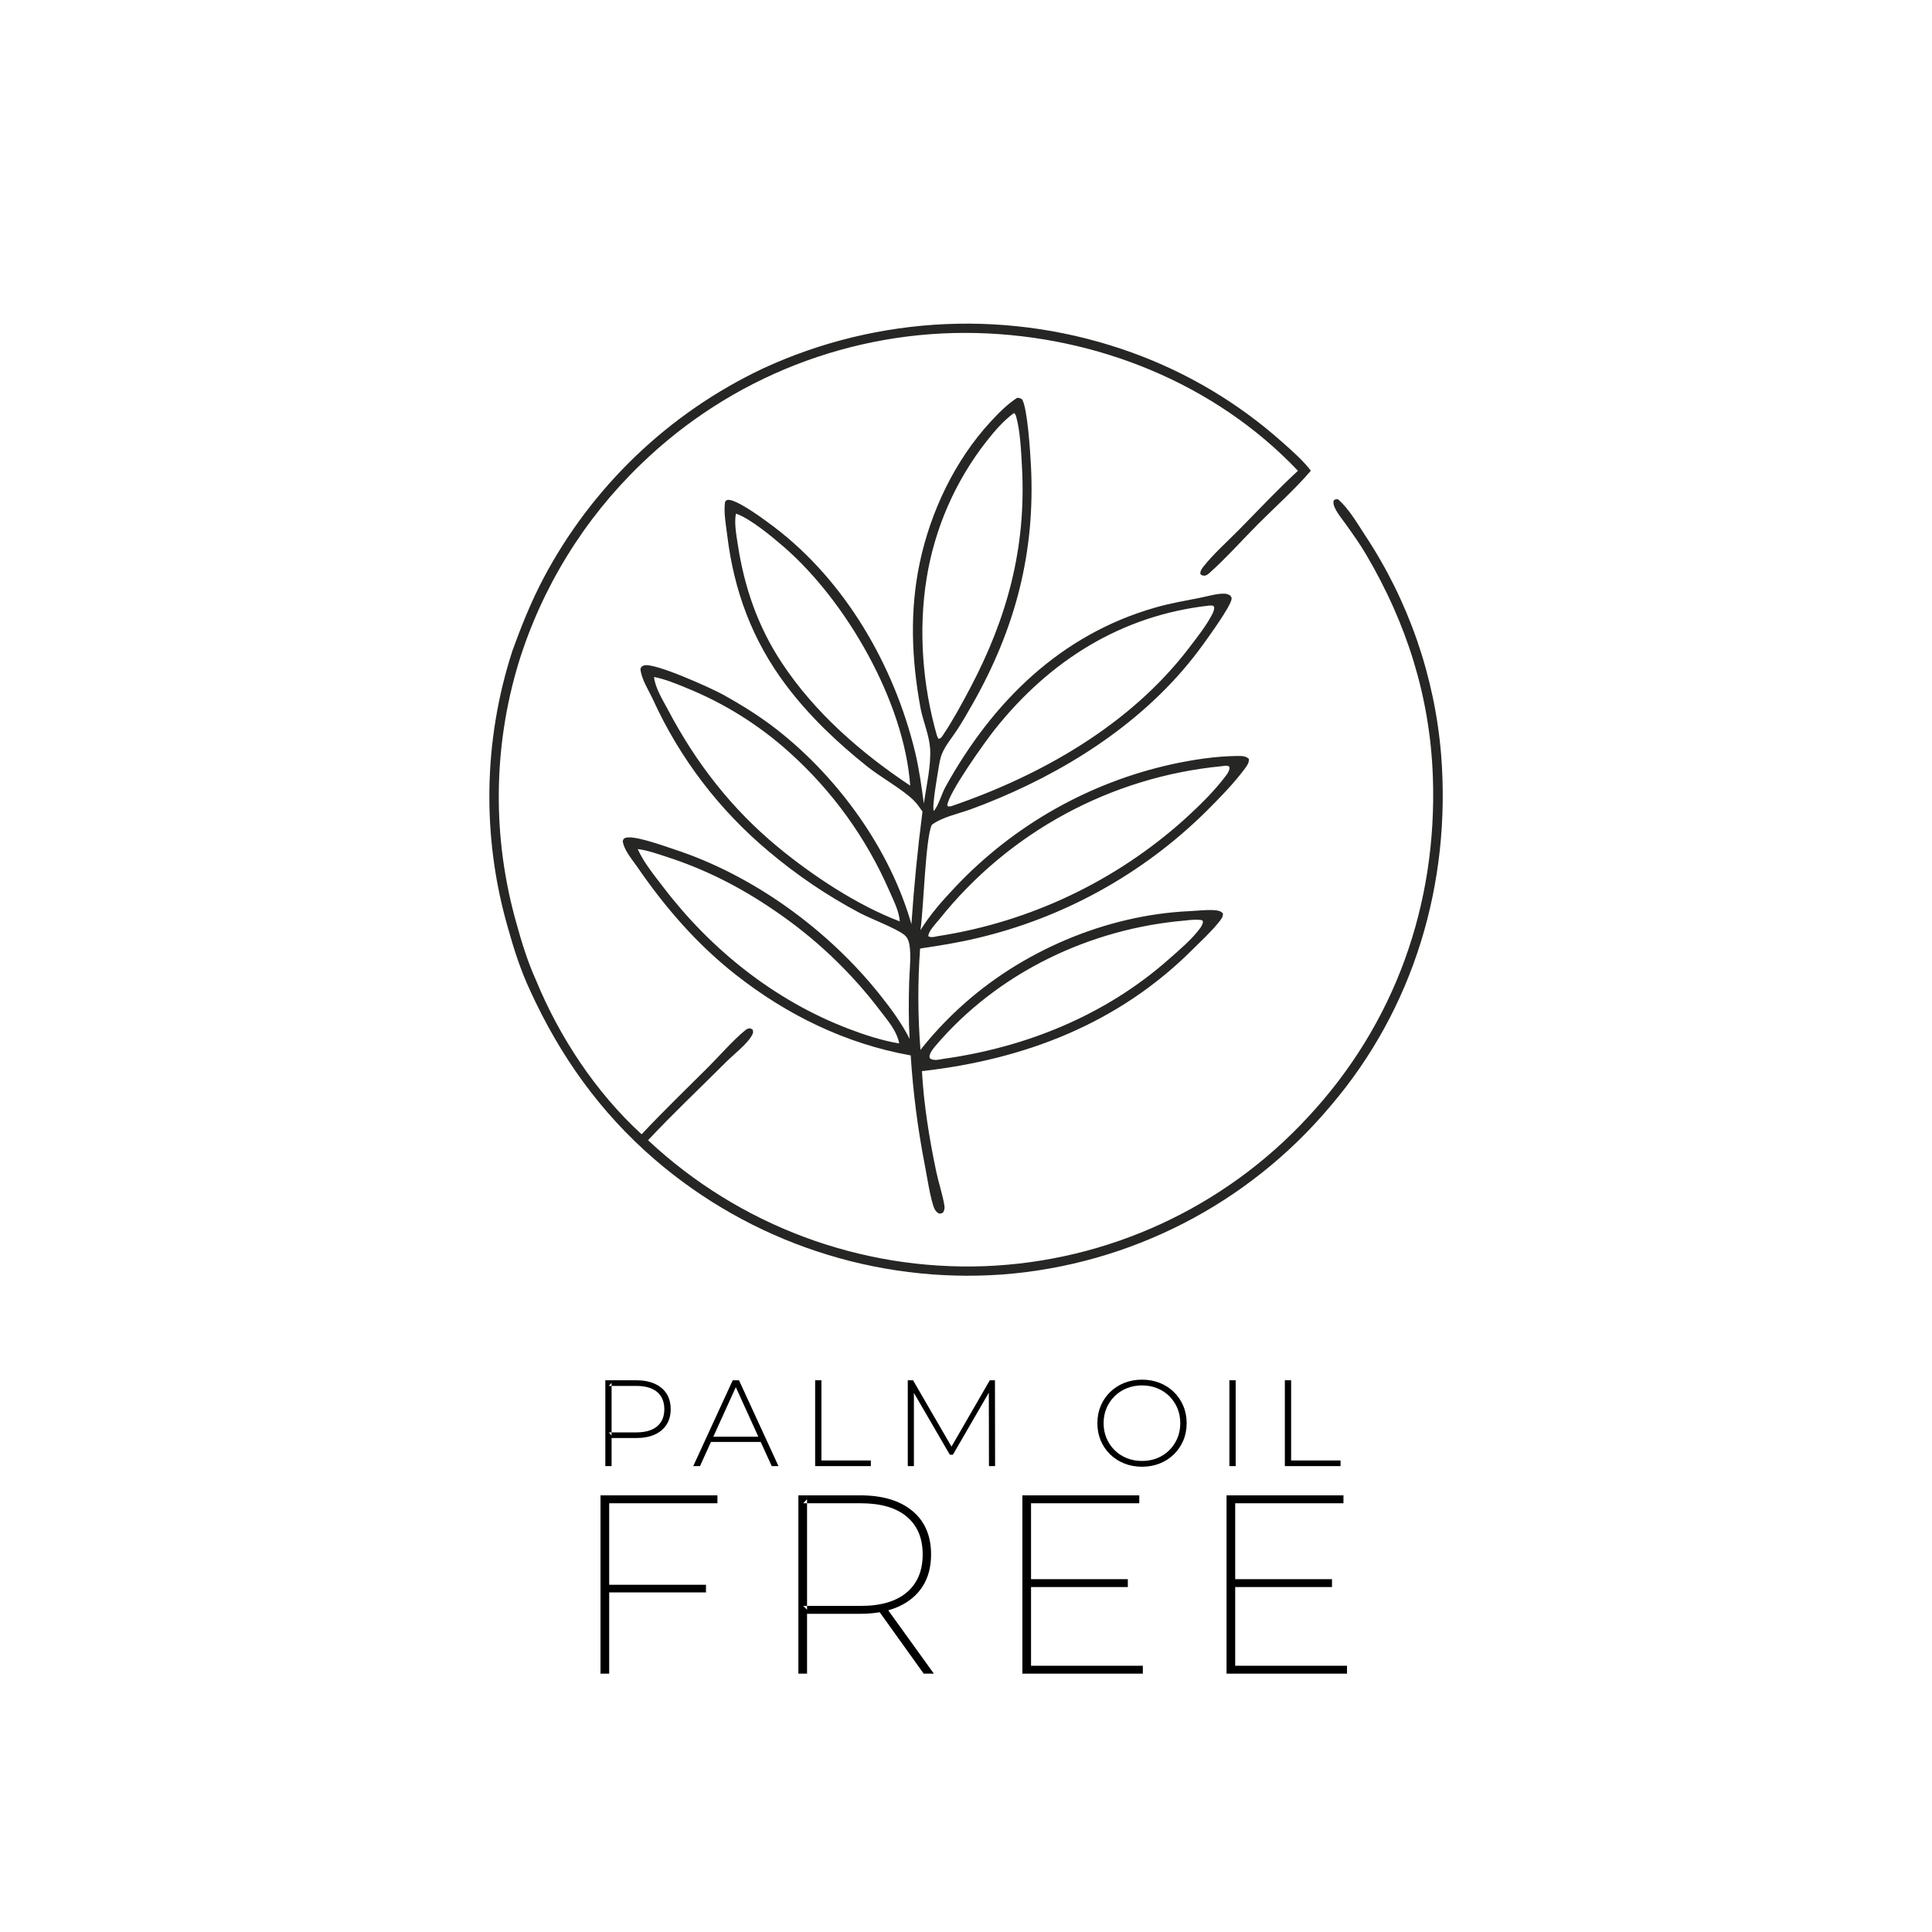 <svg viewBox="0 0 1024 1024" xmlns="http://www.w3.org/2000/svg" data-name="Layer 1" id="Layer_1">
  <defs>
    <style>
      .cls-1 {
        fill: #262624;
      }
    </style>
  </defs>
  <g>
    <path d="M271.39,345.45c4.79-13.26,9.95-26.18,16.52-38.69,25.71-48.75,66.54-87.83,116.35-111.4,61.58-28.5,131.93-31.55,195.74-8.47,29.34,10.6,56.39,26.72,79.67,47.5,5.23,4.65,10.82,9.52,15.11,15.08-8.41,9.88-18.58,18.89-27.77,28.09-8.65,8.67-17.08,18.22-26.21,26.34-.72.64-1.33.97-2.27,1.24-1.21-.17-1.4.01-2.31-.88-.18-1.58.73-2.8,1.66-3.99,5.04-6.44,12.97-13.56,18.83-19.51,10.31-10.46,20.44-21.28,31.22-31.24-44.05-46.42-106.71-71.38-170.18-73-66.24-1.67-130.37,23.35-177.97,69.44-30.23,29.1-52.58,65.4-64.96,105.49-13.56,44.89-13.95,92.73-1.12,137.84,2.8,10.2,6.04,20.66,10.42,30.31,12.45,30.24,31.74,59.44,55.94,81.59,11.45-12.19,23.55-23.84,35.37-35.66,5.75-5.75,13.15-14.23,19.23-19.19,1.13-.92,1.39-1.13,2.83-1.33l1.38.64c.42,1.19.42,1.67-.17,2.82-2.35,4.63-9.91,10.47-13.8,14.36-13.78,13.77-28.11,27.3-41.42,41.51,48.2,45.15,112.44,69.18,178.44,66.76,65.28-2.53,126.88-30.92,171.22-78.9,46.31-49.62,68.75-113.08,66.3-180.67-1.54-42.42-13.92-81.23-35.41-117.69-3.11-5.28-6.74-10.42-10.3-15.41-2.06-2.9-4.59-5.86-6.13-9.06-.7-1.46-1.1-2.59-.68-4.2,1.08-.61,1.09-.68,2.31-.48,5.62,4.8,10.2,12.78,14.25,18.96,23.1,34.84,36.99,74.97,40.37,116.63,5.27,67.64-14.38,134.25-58.76,186.05-43.55,51.85-106.13,83.98-173.64,89.16-67.13,4.89-133.46-17.04-184.46-60.97-28.91-24.96-50.13-54.77-65.95-89.37-5.09-10.8-8.84-22.59-12.03-34.08-13.63-47.71-12.8-98.4,2.41-145.63Z" class="cls-1"></path>
    <path d="M517.77,497.26c45.78-10.75,87.72-33.9,121.22-66.9,7.14-7.11,14.87-14.96,20.85-23.03,1.18-1.6,2.27-3.09,2.07-5.13-1.67-1.58-3.9-1.53-6.09-1.52-11.54.11-23.55,1.96-34.8,4.41-44.07,9.74-84.17,32.55-115.07,65.44-6.62,6.99-13.03,14.31-18.11,22.5l.1-.68c1.54-10.48,2.63-48.93,5.97-55.2,5.5-4.09,13.8-5.77,20.29-8.09,4.96-1.8,9.89-3.74,14.75-5.79,41.87-17.55,81.74-44.27,108.54-81.44,3.06-4.25,14.75-20.27,15.28-24.37.12-.93-.27-1.13-.76-1.88-1.18-.65-2.03-.94-3.39-.94-4.05.01-8.4,1.37-12.37,2.16-7.93,1.57-15.69,2.89-23.49,5.09-50.51,14.29-86.59,49.97-111.6,95.1-2.09,3.77-3.59,9.65-6.18,12.86-1.22-1.69,1.97-19.54,2.42-22.33.45-2.82.87-5.65,2-8.3,1.82-4.27,5.2-8.26,7.75-12.16,2.92-4.44,5.58-9.09,8.21-13.71,22.85-40.13,33.51-80.87,31.04-127.01-.38-7.2-1.79-29.56-4.6-34.61-1.02-.74-1.38-.75-2.64-.91-5.26,3.41-9.9,8.11-14.13,12.7-18.85,20.44-31.64,47.27-37.46,74.36-5.49,25.57-4.43,51.51.27,77.1,1.32,7.17,4.64,14.5,5.13,21.65.61,8.96-2.03,20.27-3.31,29.29-1.25-9.14-2.46-18.23-4.62-27.21-11.03-45.78-36.91-90.7-74.74-119.4-4.19-3.18-19.81-14.9-24.56-14.36-.83.09-.94.49-1.46,1.07-.79,5.62.48,12.09,1.16,17.7,3.6,29.56,13.34,55.75,31.26,79.56,12.23,16.24,27.02,30.25,42.87,42.91,7.39,5.9,18.55,12,24.6,17.9,1.82,1.77,3.28,3.97,4.76,6.02-2.55,19.85-4.51,39.77-5.86,59.73-11.31-39.65-38.53-77.31-70.75-102.72-9.09-7.16-18.9-13.29-29-18.9-5.95-3.31-36.76-17.34-42.05-15.5-1.25.43-1.33.67-1.83,1.8.43,5.36,4.44,11.46,6.69,16.33,14.16,31.04,35.1,58.51,61.28,80.39,14.88,12.57,31.06,23.51,48.26,32.64,6.24,3.24,18.27,7.73,23.31,11.36,2.47,1.78,3.02,4.64,3.29,7.51.54,5.7-.23,11.89-.39,17.62-.28,10.02-.35,20.24.23,30.24-4.23-8.35-9.78-15.87-15.59-23.18-27.41-34.51-67.19-63.55-109.21-77.27-4.97-1.62-22.41-8.07-26.25-5.89-.7.4-.7.79-.99,1.48.57,4.79,5.02,9.83,7.69,13.72,14.79,21.51,31.53,40.86,52.09,57.06,27.27,21.49,58.58,36.75,92.84,42.86,1.24,19.38,3.71,38.67,7.4,57.74,1.14,5.67,3.03,18.59,5.12,23.36.54,1.23,1.17,1.87,2.25,2.63,1.35.17,1.34.18,2.48-.56.67-1.29.83-2.33.59-3.75-1.01-5.99-3.08-12-4.34-17.99-3.64-17.39-6.57-35.34-7.54-53.1,54.72-6.2,104.23-25.23,143.59-64.61,4.52-4.53,9.59-9.14,13.59-14.11,1.12-1.38,2.54-2.99,2.34-4.88-1.29-1.43-2.99-1.62-4.84-1.73-4.26-.25-8.75.34-13.03.54-44.3,2.07-89.35,21.34-121.89,51.41-7.43,6.82-14.3,14.22-20.54,22.13-1.43-17.88-1.5-35.84-.19-53.73,10.09-1.52,20.16-3.08,30.09-5.48ZM497.89,487.22c36.88-46.19,90.9-75.46,149.73-81.13,1.08-.16,2.15-.41,3.22-.11.73.2.5.23.89,1.06-.26,1.45-.77,2.48-1.65,3.67-6.2,8.37-14.16,16.13-21.84,23.15-36.73,33.13-82.34,54.8-131.22,62.33-1.67.33-3.5.91-5.02.03.17-2.89,4.03-6.7,5.89-9ZM527.49,386.34c28.92-36.16,66.69-60.12,113.3-65.36.85-.09,1.43-.05,2.26.05l.53.89c-.08,1.36-.41,2.34-1.04,3.56-3.13,6.15-8.21,12.52-12.42,18.04-31.03,40.64-78.21,67.48-125.92,83.77l-1.6.2-.53-.62c.63-6.63,20.18-33.97,25.42-40.53ZM491.13,306.49c4.26-26.4,15.12-51.29,31.57-72.37,4.33-5.5,9.04-11.08,14.74-15.21.8.71.87.93,1.17,1.97,2.18,7.8,2.62,18.6,3.07,26.79,2.3,42.28-7.71,79.58-27.39,116.87-4.43,8.39-9.2,17.23-14.49,25.1-.71,1.05-1.07,1.7-2.35,2l-.78-1.52c-7.7-26.6-9.98-56.27-5.54-83.63ZM414.31,351.21c-12.76-19.34-19.88-40.19-23.33-63.04-.74-4.95-1.91-11.06-.91-15.94,7.52,2.56,19.05,12.15,25.31,17.57,33.32,28.85,63.92,82.35,67.04,126.6-26.18-17.42-50.69-38.77-68.11-65.19ZM412.12,448.8c-24.38-20.16-43.19-44.39-57.92-72.3-2.72-5.16-7-11.9-7.55-17.69,5.82,1.14,11.45,3.45,16.92,5.71,20.2,8.13,38.81,19.77,54.97,34.37,22.65,20.37,40.67,45.36,52.83,73.29,2.1,4.85,5.26,10.88,5.51,16.16-22.35-8.4-46.4-24.35-64.76-39.54ZM449.53,545.19c-38.98-14.94-72.57-41.74-97.8-74.77-4.77-6.26-10.52-13.19-13.72-20.4,4.94.61,10.07,2.42,14.81,3.95,20.7,6.64,39.29,16.07,57.23,28.32,21.69,14.62,40.83,32.73,56.62,53.58,3.98,5.19,8.7,10.63,9.94,17.19-9.17-1.55-18.4-4.54-27.08-7.87ZM495.73,554.46c33.02-38.98,82.12-62.36,132.68-66.58,2.18-.31,6.91-.74,8.96-.03l.23,1.07c-.35,1.08-.73,1.97-1.4,2.9-4.41,6.08-11.21,11.73-16.83,16.7-33.39,29.53-75.42,46.55-119.31,52.68-2.48.39-4.96,1.19-7.19-.22l-.25-1.13c.47-2.15,1.71-3.74,3.11-5.39Z" class="cls-1"></path>
  </g>
  <g>
    <path d="M353.27,738.63c-1.48-2.28-3.58-4.02-6.31-5.24-2.73-1.21-6-1.82-9.81-1.82h-16.32v45.5h3.32v-14.88h13c3.81,0,7.08-.61,9.81-1.82s4.83-2.97,6.31-5.27c1.47-2.29,2.21-5.02,2.21-8.19s-.74-6.01-2.21-8.28ZM348.3,755.98c-2.54,2.15-6.26,3.22-11.15,3.22h-13v1.62l-.09-.1-1.41-1.52h1.5v-24.64h-1.5l1.5-1.62v1.62h13c4.89,0,8.61,1.08,11.15,3.22,2.53,2.15,3.8,5.19,3.8,9.13s-1.27,6.93-3.8,9.07Z"></path>
    <path d="M403.44,761.47h-27.23l-1.11,2.8h29.45l-1.11-2.8ZM391.68,731.57h-3.32l-20.93,45.5h3.58l5.8-12.8,1.27-2.8,11.91-26.25,11.94,26.25,1.27,2.8,5.83,12.8h3.58l-20.93-45.5Z"></path>
    <path d="M435.37,774.08v-42.51h-3.32v45.5h29.51v-2.99h-26.19Z"></path>
    <path d="M527.35,731.57h-2.73l-20.31,35.17-20.38-35.17h-2.79v45.5h3.25v-38.8l19.04,32.76h1.63l19.04-32.88.07,38.92h3.25l-.07-45.5Z"></path>
    <path d="M627.16,745.13c-1.19-2.8-2.85-5.24-4.97-7.32-2.13-2.08-4.63-3.69-7.51-4.84-2.88-1.15-6.01-1.72-9.39-1.72s-6.51.57-9.4,1.72c-2.88,1.15-5.39,2.77-7.54,4.88-2.14,2.1-3.8,4.55-4.97,7.34-1.17,2.8-1.75,5.84-1.75,9.13s.58,6.34,1.75,9.14c1.17,2.79,2.83,5.24,4.97,7.34,2.15,2.1,4.66,3.73,7.54,4.88,2.89,1.14,6.02,1.72,9.4,1.72s6.51-.58,9.39-1.72c2.88-1.15,5.38-2.77,7.51-4.85,2.12-2.08,3.78-4.51,4.97-7.31,1.19-2.79,1.79-5.86,1.79-9.2s-.6-6.4-1.79-9.19ZM624.04,762.25c-1.02,2.43-2.44,4.55-4.26,6.37-1.82,1.82-3.96,3.23-6.43,4.23-2.47,1-5.16,1.49-8.06,1.49s-5.59-.49-8.06-1.49c-2.47-1-4.63-2.41-6.47-4.23-1.84-1.82-3.27-3.94-4.29-6.37-1.02-2.42-1.53-5.07-1.53-7.93s.51-5.55,1.53-7.96c1.02-2.4,2.45-4.52,4.29-6.34,1.84-1.82,4-3.22,6.47-4.22,2.47-1,5.15-1.5,8.06-1.5s5.59.5,8.06,1.5c2.47,1,4.61,2.4,6.43,4.22,1.82,1.82,3.24,3.94,4.26,6.34,1.02,2.41,1.53,5.06,1.53,7.96s-.51,5.51-1.53,7.93Z"></path>
    <path d="M651.61,731.57v45.5h3.32v-45.5h-3.32Z"></path>
    <path d="M684.32,774.08v-42.51h-3.32v45.5h29.52v-2.99h-26.2Z"></path>
    <path d="M322.07,839.96v4.05h52.11v-4.05h-52.11ZM318.29,792.57v94.5h4.59v-90.31h57.37v-4.19h-61.96Z"></path>
    <path d="M470.78,853.49l-.51-.71h-5.26l1.25,1.74,23.32,32.55h5.4l-24.2-33.58ZM483.57,800.81c-6.62-5.49-15.82-8.24-27.61-8.24h-32.8v94.5h4.59v-31.72h28.21c3.68,0,7.11-.28,10.3-.83,1.57-.28,3.07-.61,4.52-1.03,1.89-.52,3.68-1.16,5.37-1.92,5.62-2.52,9.92-6.12,12.89-10.8,2.97-4.68,4.45-10.31,4.45-16.88,0-9.9-3.3-17.59-9.92-23.08ZM480.6,844.01c-5.63,4.77-13.75,7.15-24.37,7.15h-28.48v2.03l-2.03-2.03h2.03v-54.4h-2.03l2.03-2.16v2.16h28.48c10.62,0,18.74,2.36,24.37,7.09,5.62,4.72,8.44,11.4,8.44,20.04s-2.82,15.35-8.44,20.12Z"></path>
    <path d="M545.66,836.99v4.18h52.11v-4.18h-52.11ZM546.47,882.89v-86.13h57.37v-4.19h-61.96v94.5h63.85v-4.18h-59.26Z"></path>
    <path d="M653.87,836.99v4.18h52.11v-4.18h-52.11ZM654.68,882.89v-86.13h57.38v-4.19h-61.97v94.5h63.86v-4.18h-59.27Z"></path>
  </g>
</svg>